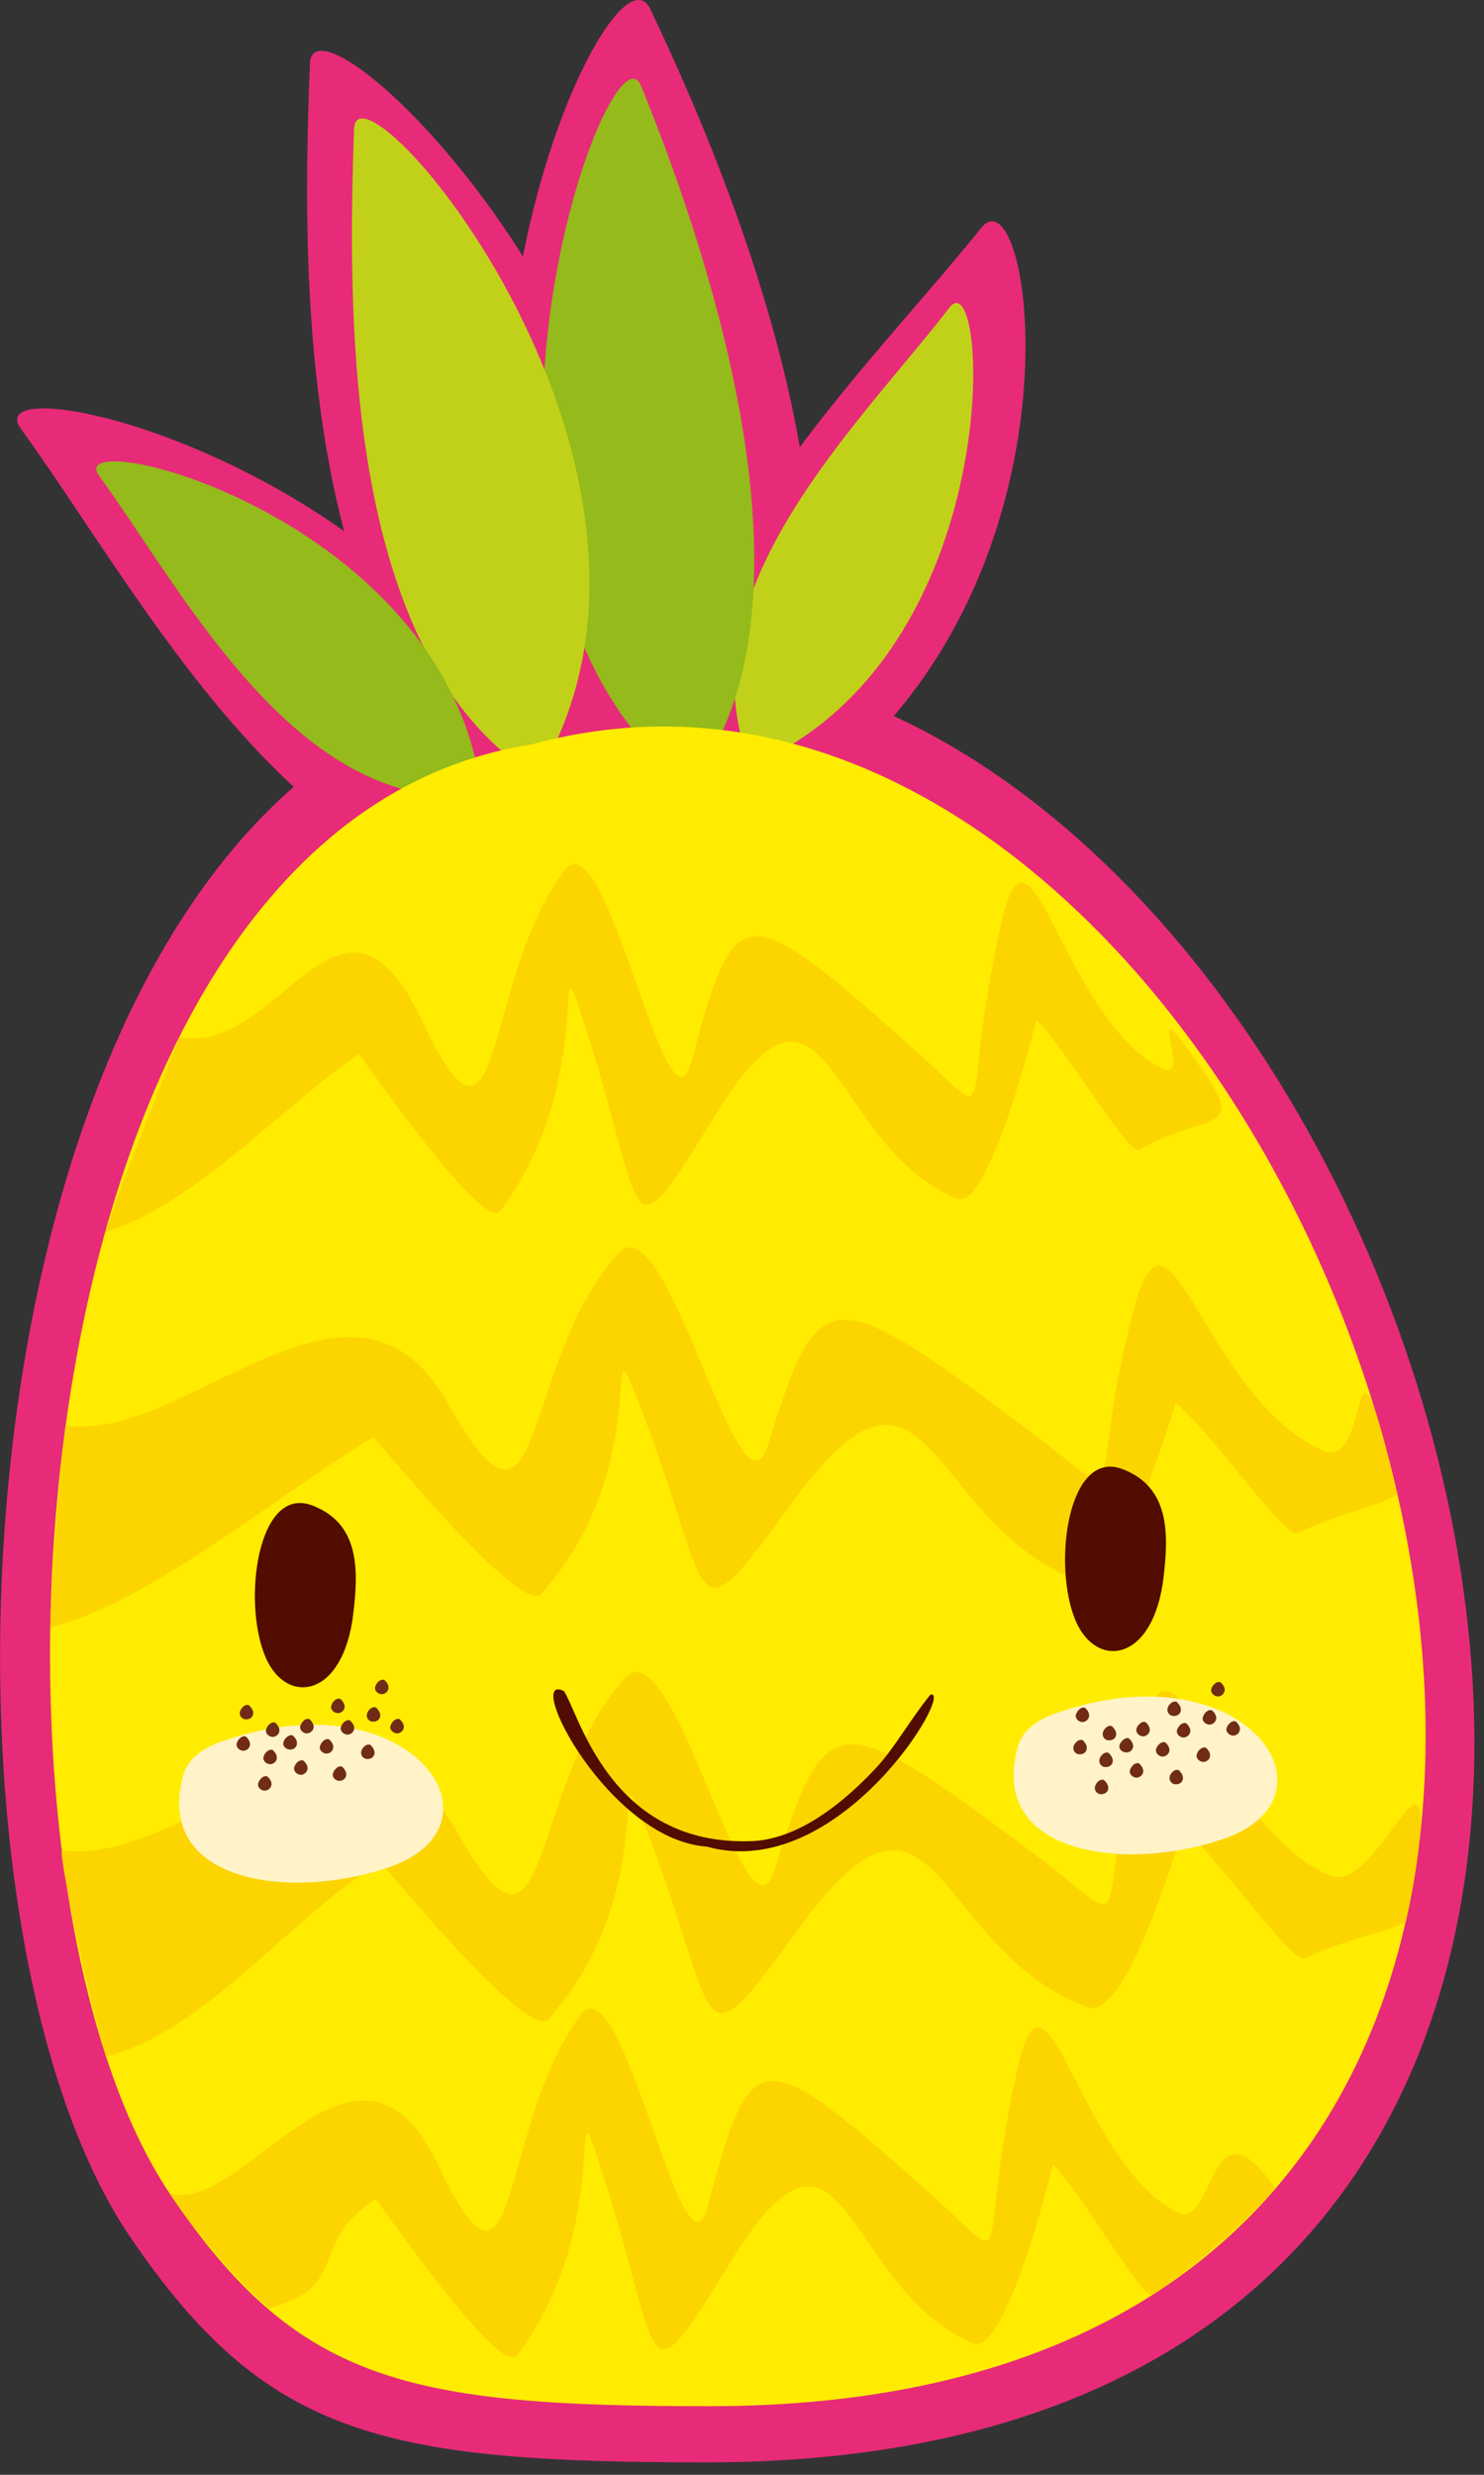 <?xml version="1.0" encoding="UTF-8"?> <svg xmlns="http://www.w3.org/2000/svg" width="105" height="175" viewBox="0 0 105 175" fill="none"><rect x="0" y="0" width="105" height="175" fill="#333333" stroke="none"/> <g clip-path="url(#clip0_12_127)"> <path fill-rule="evenodd" clip-rule="evenodd" d="M56.59 31.62C60.83 25.92 65.82 20.62 69.41 16.13C72.68 12.03 76.51 35.13 63.24 50.63C109.05 71.84 131.24 174.12 49.99 174.12C26.99 174.12 18.75 172.26 9.17 158.12C-5 137.23 -3.92 77.21 20.78 55.64C12.84 48.33 6.78 37.64 1.49 30.34C-0.87 27.08 12.49 29.19 24.35 37.56C21.35 26.18 21.57 13.38 21.93 4.49C22.07 1.12 30.37 7.6 37 18.13C39.34 6.13 44.49 -2.43 46 0.62C49.69 8.34 54.57 20 56.59 31.62Z" fill="#E72B78"></path> <path fill-rule="evenodd" clip-rule="evenodd" d="M53.1 54.15C52.59 54.37 52.75 53.52 52.32 51.58C49.84 40.36 61.2 29.5 67.18 21.75C70 18.1 71.44 46.37 53.1 54.15Z" fill="#C1D119"></path> <path fill-rule="evenodd" clip-rule="evenodd" d="M48.77 55.65C49.31 56.08 49.4 54.99 50.59 52.76C57.43 39.87 50.06 17.59 45.36 6.08C43.15 0.66 29 39.9 48.77 55.65Z" fill="#94BA1B"></path> <path fill-rule="evenodd" clip-rule="evenodd" d="M38 55C37.64 55.59 37.18 54.6 35.3 52.92C24.39 43.16 24.62 21.54 25.05 9.12C25.26 3.26 51.11 33.34 38 55Z" fill="#C1D119"></path> <path fill-rule="evenodd" clip-rule="evenodd" d="M34.1 56.3C34.16 56.85 33.4 56.45 31.41 56.3C20 55.52 12.74 41.55 7 33.62C4.3 29.88 31.82 36.5 34.1 56.3Z" fill="#94BA1B"></path> <path fill-rule="evenodd" clip-rule="evenodd" d="M37.59 52.65C0.71 58.34 -3.52 132.22 12.1 155.25C21.03 168.42 28.75 170.15 50.18 170.15C139.72 170.15 94.61 37 37.59 52.65Z" fill="#FFEC00"></path> <path fill-rule="evenodd" clip-rule="evenodd" d="M12.67 73.35C19.78 74.71 24.15 60.13 29.85 72.15C35.67 84.43 34.05 69.36 39.94 61.54C42.94 57.59 47.21 81.54 48.94 75.02C52 63.4 52.61 63.51 64.36 73.91C71.05 79.83 67.68 79.37 70.84 65.27C72.91 56.05 75.11 71.81 82.08 75.47C84.82 76.91 80.25 68.71 85 75.55C88.31 80.3 85.37 78.55 80.63 81.31C79.84 81.77 75.51 74.25 73.32 72.12C73.32 72.12 70.01 85.74 67.68 84.76C58.41 80.85 58.68 65.68 50.45 79.11C44.05 89.5 45.81 86.11 41.33 72.35C38.83 64.7 42.44 76.35 35.4 85.62C34.19 87.21 25.6 74.73 25.4 74.54C20.45 77.83 13.45 85.44 7.5 87.09C8.47 83.7 12.53 74 12.67 73.35Z" fill="#FCD500"></path> <path fill-rule="evenodd" clip-rule="evenodd" d="M4.65 100.79C13.06 102.15 24.96 87.25 31.71 99.27C38.61 111.55 36.71 96.48 43.71 88.66C47.23 84.66 52.32 108.66 54.35 102.15C57.94 90.52 58.68 90.63 72.6 101C80.52 106.92 76.53 106.46 80.28 92.36C82.73 83.14 85.28 98.9 93.59 102.56C96.85 104 95.59 93.33 97.93 101.88C98.18 102.88 98.38 103.61 98.85 105.66C97.7 106.5 94.98 106.88 91.85 108.41C90.93 108.86 85.79 101.34 83.2 99.21C83.14 99.21 79.27 112.83 76.52 111.85C65.52 107.94 65.89 92.77 56.1 106.2C48.52 116.59 50.61 113.2 45.29 99.44C42.29 91.79 46.61 103.44 38.29 112.71C36.85 114.3 26.67 101.82 26.43 101.63C20.58 105 10.6 113.42 3.56 115.07C3.68 111.24 4.47 101.47 4.65 100.79Z" fill="#FCD500"></path> <path fill-rule="evenodd" clip-rule="evenodd" d="M4.37 130.83C12.78 132.19 25.43 117.27 32.19 129.29C39.09 141.57 37.19 126.51 44.19 118.68C47.71 114.74 52.8 138.68 54.83 132.17C58.45 120.55 59.2 120.65 73.11 131.05C81 137 77 136.52 80.76 122.42C83.21 113.19 85.76 128.96 94.07 132.62C97.32 134.06 101.29 122.04 100.35 130.85C100.152 132.532 99.858 134.201 99.47 135.85C98.33 136.68 95.47 136.96 92.35 138.49C91.42 138.95 86.29 131.42 83.69 129.3C83.69 129.3 79.77 142.92 77.01 141.94C66.01 138.03 66.39 122.85 56.59 136.28C49.02 146.67 51.1 143.28 45.79 129.53C42.79 121.87 47.1 133.53 38.79 142.79C37.36 144.38 27.18 131.91 26.94 131.72C21.05 135 14.54 143.76 7.5 145.41C6.27 141.15 4.2 131.51 4.37 130.83Z" fill="#FCD500"></path> <path fill-rule="evenodd" clip-rule="evenodd" d="M25 114.09C25.37 111.01 25.45 107.74 22.11 106.46C18.23 104.96 17.11 113.27 18.79 117.19C20.26 120.62 24.29 120.11 25 114.09Z" fill="#530C00"></path> <path fill-rule="evenodd" clip-rule="evenodd" d="M82.33 111.52C82.69 108.44 82.77 105.18 79.44 103.89C75.55 102.39 74.44 110.71 76.11 114.62C77.59 118.06 81.62 117.55 82.33 111.52Z" fill="#530C00"></path> <path fill-rule="evenodd" clip-rule="evenodd" d="M50 130.58C43 130.07 37 118.14 39.9 119.58C40.99 121.2 43.17 130.58 53.21 130.19C55.69 130.09 58.68 128.55 61.99 125.01C63.27 123.64 64.34 121.68 65.83 119.83C67.61 119.35 59.39 133.2 50 130.58Z" fill="#530C00"></path> <path fill-rule="evenodd" clip-rule="evenodd" d="M75.16 121C88.16 116.7 95.16 127 86.66 130C79.93 132.39 69.93 131.29 71.99 123.59C72.45 121.9 74.17 121.32 75.16 121Z" fill="#FFF3C7"></path> <path fill-rule="evenodd" clip-rule="evenodd" d="M80.46 122.13C80.25 122.46 80.59 122.8 80.91 122.78C81.23 122.76 81.64 122.31 81.06 121.78C80.91 121.71 80.66 121.78 80.46 122.11V122.13ZM79.27 123.26C79.47 122.96 79.72 122.85 79.87 122.92C80.45 123.44 80.09 123.92 79.72 123.92C79.35 123.92 79.06 123.61 79.27 123.28V123.26ZM81.85 123.56C81.64 123.89 81.98 124.23 82.3 124.21C82.62 124.19 83.03 123.74 82.45 123.21C82.3 123.15 82.05 123.21 81.85 123.55V123.56ZM82.65 120.7C82.612 120.772 82.595 120.852 82.601 120.933C82.606 121.013 82.633 121.091 82.68 121.157C82.726 121.223 82.79 121.275 82.864 121.308C82.938 121.34 83.02 121.351 83.1 121.34C83.47 121.34 83.83 120.88 83.25 120.34C83.1 120.28 82.84 120.34 82.65 120.68V120.7ZM83.33 122.22C83.12 122.55 83.46 122.89 83.78 122.86C84.1 122.83 84.51 122.4 83.93 121.86C83.78 121.79 83.53 121.86 83.33 122.2V122.22ZM80 125.06C79.79 125.39 80.13 125.72 80.45 125.7C80.77 125.68 81.18 125.24 80.6 124.7C80.45 124.63 80.2 124.7 80 125.04V125.06ZM77.83 124.31C77.793 124.382 77.775 124.462 77.781 124.543C77.786 124.623 77.813 124.701 77.86 124.767C77.906 124.833 77.97 124.885 78.044 124.918C78.118 124.95 78.2 124.961 78.28 124.95C78.65 124.95 79.01 124.49 78.43 123.95C78.28 123.88 78.02 123.95 77.83 124.29V124.31ZM84.73 123.94C84.52 124.27 84.85 124.61 85.18 124.59C85.51 124.57 85.9 124.12 85.33 123.59C85.18 123.52 84.92 123.59 84.73 123.92V123.94ZM85.16 121.31C84.95 121.63 85.28 121.97 85.61 121.95C85.94 121.93 86.34 121.48 85.76 120.95C85.61 120.88 85.35 120.95 85.16 121.29V121.31ZM85.76 119.31C85.55 119.64 85.89 119.98 86.21 119.96C86.53 119.94 86.94 119.49 86.36 118.96C86.21 118.89 85.96 118.96 85.76 119.29V119.31ZM86.84 122.08C86.63 122.41 86.97 122.75 87.29 122.73C87.61 122.71 88.02 122.26 87.44 121.73C87.29 121.67 87.03 121.73 86.84 122.07V122.08ZM76.18 121.13C75.97 121.45 76.3 121.79 76.62 121.77C76.94 121.75 77.35 121.3 76.78 120.77C76.63 120.7 76.37 120.77 76.18 121.11V121.13ZM76 123.4C75.96 123.471 75.942 123.552 75.945 123.633C75.949 123.714 75.975 123.793 76.02 123.86C76.066 123.927 76.129 123.981 76.203 124.014C76.277 124.048 76.359 124.06 76.44 124.05C76.82 124.05 77.17 123.58 76.6 123.05C76.44 122.99 76.19 123.05 76 123.39V123.4ZM82.8 125.53C82.763 125.602 82.745 125.682 82.751 125.763C82.756 125.843 82.783 125.921 82.83 125.987C82.876 126.053 82.94 126.105 83.014 126.138C83.088 126.17 83.17 126.181 83.25 126.17C83.62 126.17 83.97 125.71 83.4 125.17C83.25 125.11 82.99 125.17 82.8 125.51V125.53ZM77.52 126.22C77.481 126.291 77.462 126.372 77.465 126.453C77.469 126.534 77.495 126.613 77.54 126.68C77.586 126.747 77.649 126.801 77.723 126.834C77.797 126.868 77.879 126.88 77.96 126.87C78.34 126.87 78.69 126.4 78.11 125.87C77.96 125.8 77.71 125.87 77.52 126.2V126.22ZM78.07 122.42C78.032 122.492 78.015 122.572 78.021 122.653C78.026 122.733 78.053 122.811 78.1 122.877C78.146 122.943 78.21 122.995 78.284 123.028C78.358 123.06 78.44 123.071 78.52 123.06C78.89 123.06 79.25 122.6 78.67 122.06C78.52 121.99 78.26 122.06 78.07 122.4V122.42Z" fill="#702C16"></path> <path fill-rule="evenodd" clip-rule="evenodd" d="M16.12 123C29.18 118.69 36.12 129 27.63 132C20.89 134.39 10.9 133.29 12.95 125.59C13.41 123.9 15.14 123.32 16.12 123Z" fill="#FFF3C7"></path> <path fill-rule="evenodd" clip-rule="evenodd" d="M21.3 121.93C21.09 122.26 21.43 122.6 21.75 122.57C22.07 122.54 22.48 122.11 21.9 121.57C21.75 121.5 21.49 121.57 21.3 121.91V121.93ZM20.11 123.05C20.3 122.75 20.56 122.65 20.71 122.72C21.29 123.23 20.93 123.72 20.56 123.72C20.19 123.72 19.9 123.4 20.11 123.07V123.05ZM22.69 123.36C22.48 123.69 22.82 124.02 23.14 124C23.46 123.98 23.87 123.54 23.29 123C23.14 122.93 22.89 123 22.69 123.34V123.36ZM23.49 120.5C23.28 120.83 23.61 121.16 23.94 121.14C24.27 121.12 24.67 120.68 24.09 120.14C23.94 120.07 23.68 120.14 23.49 120.48V120.5ZM24.17 122.02C23.96 122.34 24.3 122.68 24.62 122.66C24.94 122.64 25.35 122.2 24.77 121.66C24.62 121.59 24.36 121.66 24.17 122V122.02ZM20.87 124.85C20.66 125.18 21 125.52 21.32 125.5C21.64 125.48 22.05 125.03 21.47 124.5C21.32 124.43 21.06 124.5 20.87 124.83V124.85ZM18.7 124.11C18.49 124.43 18.82 124.77 19.15 124.75C19.48 124.73 19.87 124.28 19.3 123.75C19.15 123.68 18.89 123.75 18.7 124.09V124.11ZM25.6 123.74C25.562 123.812 25.546 123.892 25.551 123.973C25.556 124.053 25.583 124.131 25.63 124.197C25.676 124.263 25.74 124.315 25.814 124.348C25.888 124.38 25.97 124.391 26.05 124.38C26.42 124.38 26.77 123.92 26.2 123.38C26.05 123.32 25.79 123.38 25.6 123.72V123.74ZM26 121.1C25.962 121.172 25.945 121.252 25.951 121.333C25.956 121.413 25.983 121.491 26.03 121.557C26.076 121.623 26.14 121.675 26.214 121.708C26.288 121.74 26.37 121.751 26.45 121.74C26.82 121.74 27.18 121.28 26.6 120.74C26.45 120.68 26.19 120.74 26 121.08V121.1ZM26.6 119.16C26.39 119.49 26.73 119.83 27.05 119.8C27.37 119.77 27.78 119.34 27.2 118.8C27.05 118.73 26.79 118.8 26.6 119.14V119.16ZM27.68 121.93C27.47 122.26 27.8 122.59 28.13 122.57C28.46 122.55 28.86 122.11 28.28 121.57C28.13 121.5 27.87 121.57 27.68 121.91V121.93ZM17.02 120.93C16.981 121.001 16.962 121.082 16.965 121.163C16.969 121.244 16.995 121.323 17.04 121.39C17.086 121.457 17.149 121.511 17.223 121.544C17.297 121.578 17.379 121.59 17.46 121.58C17.84 121.58 18.19 121.11 17.61 120.58C17.46 120.52 17.21 120.58 17.02 120.92V120.93ZM16.8 123.16C16.6 123.49 16.93 123.82 17.25 123.8C17.57 123.78 17.98 123.34 17.4 122.8C17.25 122.73 17 122.8 16.8 123.14V123.16ZM23.61 125.29C23.4 125.62 23.73 125.95 24.06 125.93C24.39 125.91 24.78 125.47 24.21 124.93C24.05 124.86 23.8 124.93 23.61 125.27V125.29ZM18.32 125.98C18.11 126.31 18.45 126.65 18.77 126.62C19.09 126.59 19.5 126.16 18.92 125.62C18.77 125.55 18.52 125.62 18.32 125.96V125.98ZM18.88 122.17C18.67 122.5 19 122.84 19.33 122.82C19.66 122.8 20.05 122.35 19.48 121.82C19.33 121.75 19.07 121.82 18.88 122.16V122.17Z" fill="#702C16"></path> <path fill-rule="evenodd" clip-rule="evenodd" d="M12 155.09C17.14 156.78 25.29 141.09 31 153.09C36.82 165.37 35.2 150.31 41.09 142.48C44.09 138.54 48.36 162.48 50.09 155.97C53.15 144.35 53.78 144.45 65.53 154.85C72.22 160.78 68.85 160.32 72.01 146.22C74.08 136.99 76.28 152.76 83.25 156.42C85.99 157.86 85.48 147.92 90.25 154.76C87.655 157.577 84.746 160.086 81.58 162.24C80.84 162.76 76.69 155.24 74.5 153.07C74.5 153.07 71.19 166.69 68.86 165.71C59.59 161.8 59.86 146.62 51.63 160.05C45.23 170.44 46.99 167.05 42.51 153.3C40.01 145.64 43.62 157.3 36.58 166.56C35.37 168.15 26.78 155.68 26.58 155.49C21.63 158.77 24.96 161.58 19.02 163.23C16.364 160.806 14.007 158.073 12 155.09V155.09Z" fill="#FCD500"></path> </g> <defs> <clipPath id="clip0_12_127"> <rect width="104.33" height="174.12" fill="white"></rect> </clipPath> </defs> </svg> 